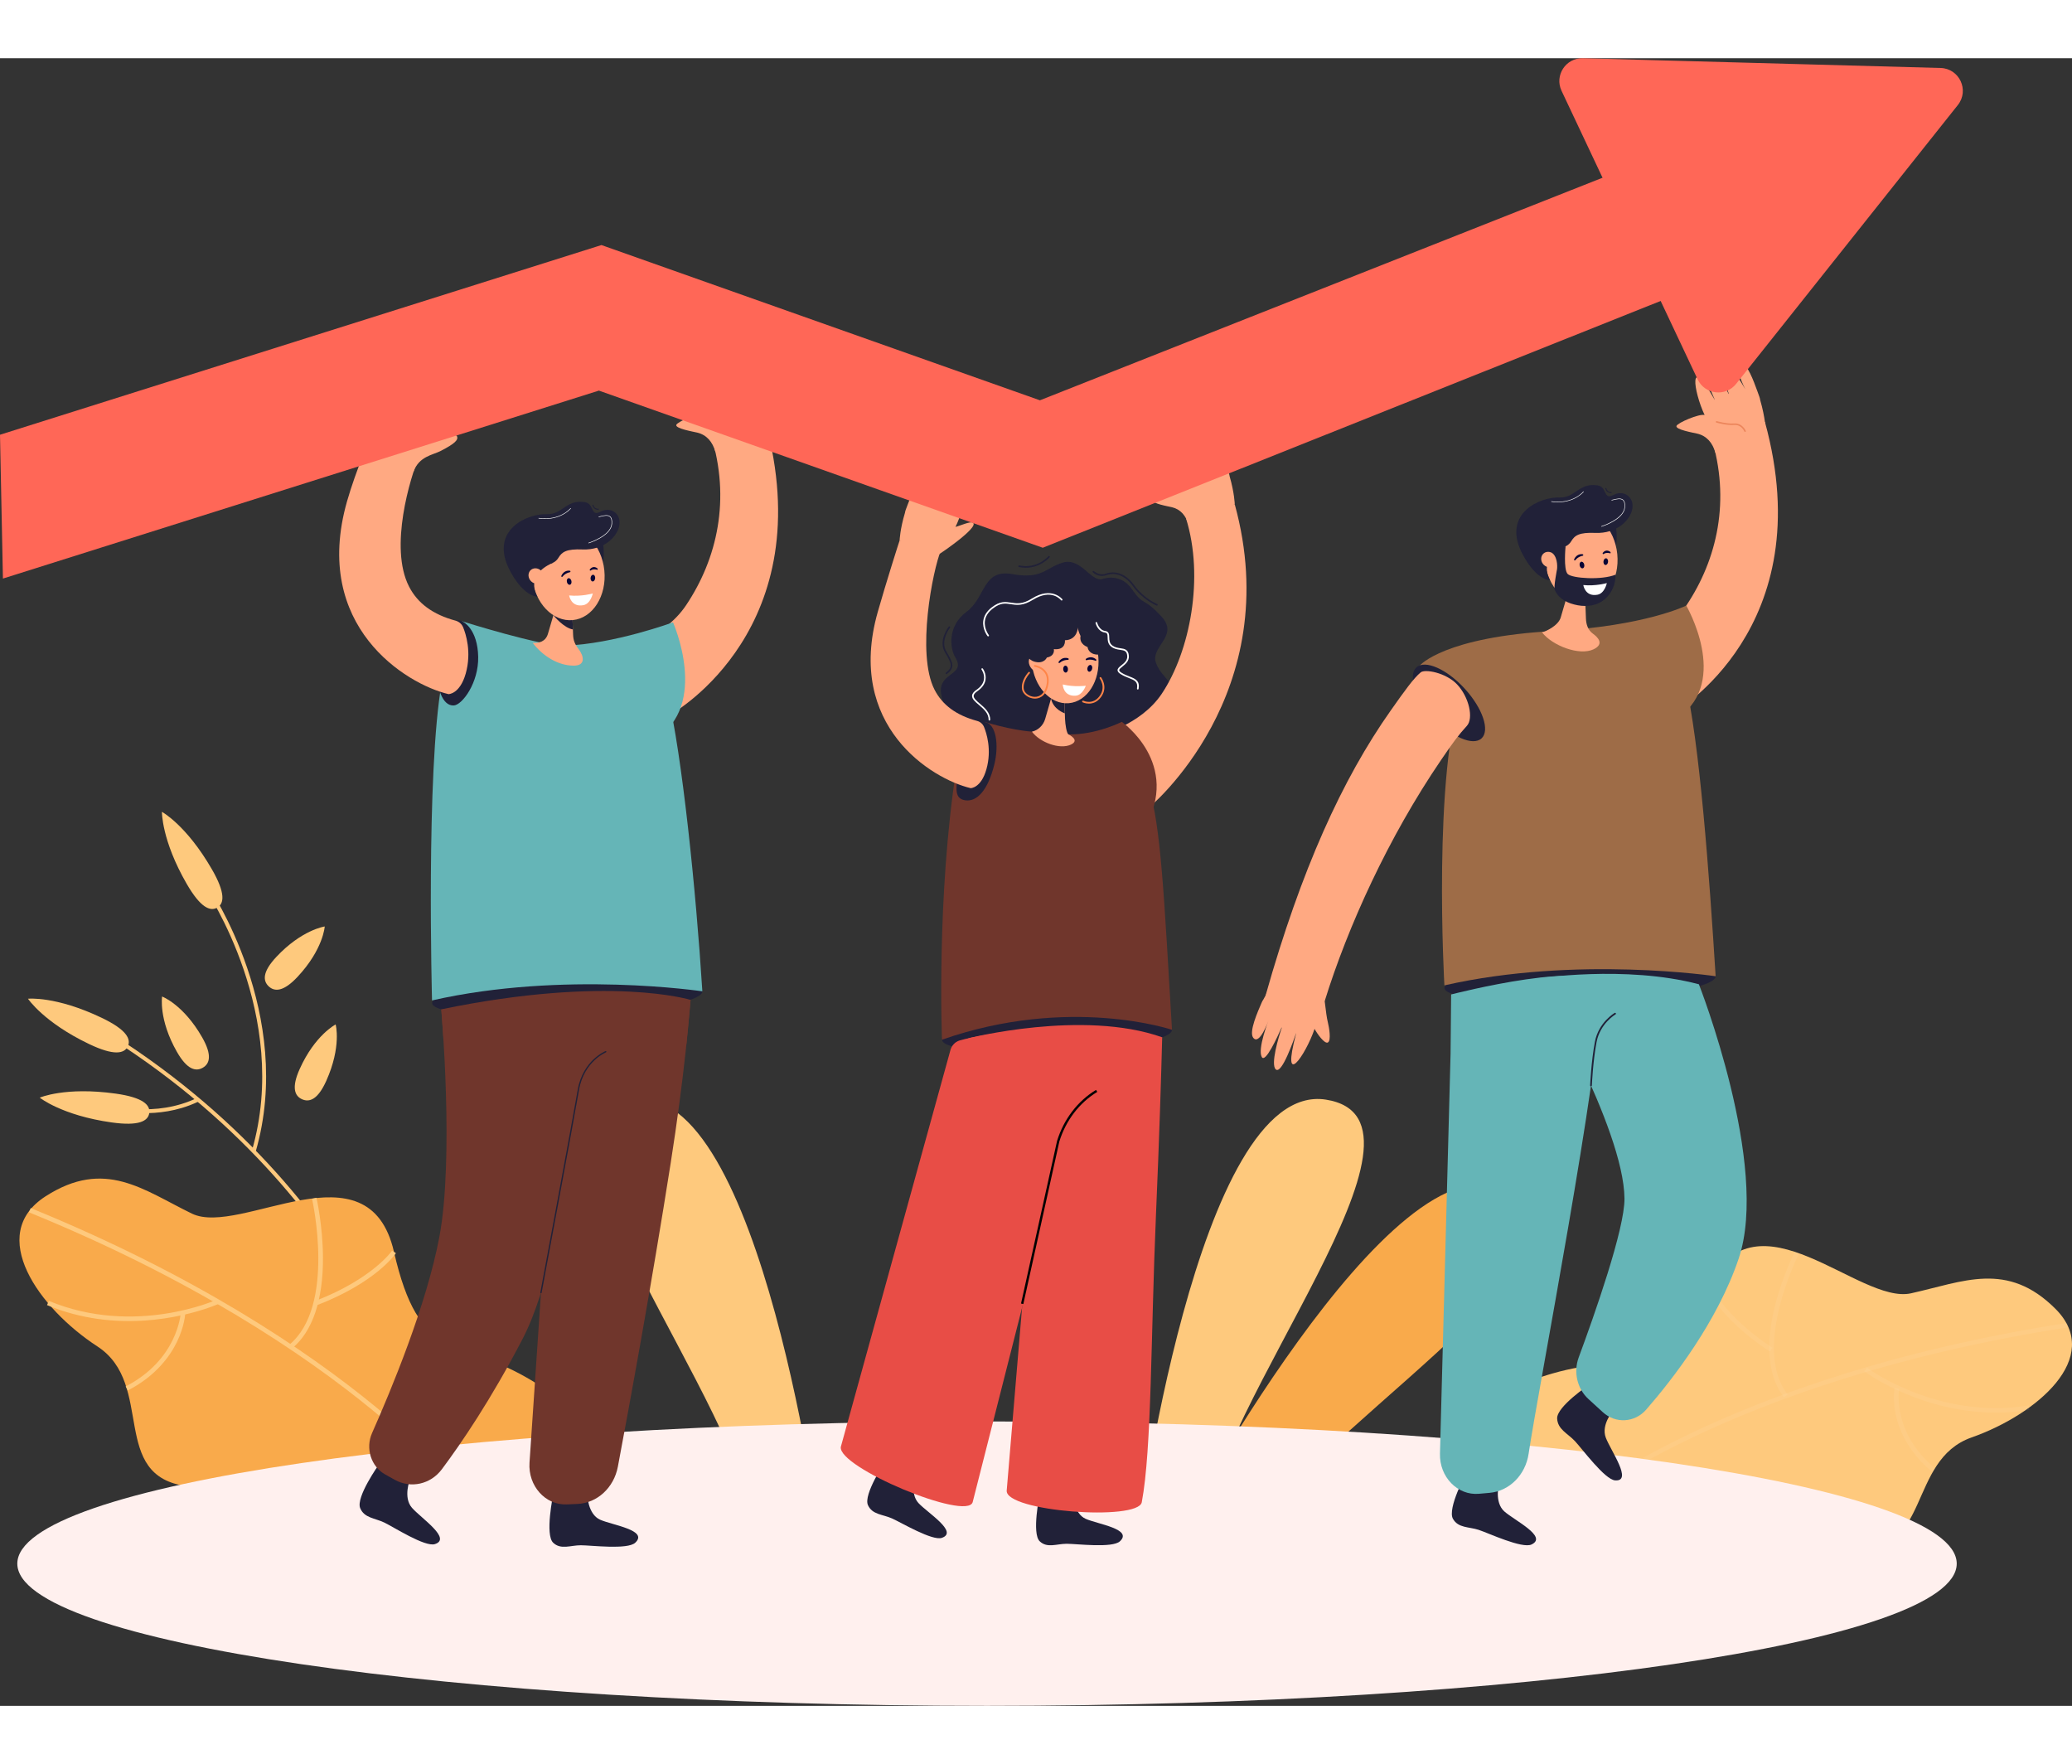 <svg width="605" height="515" viewBox="0 0 605 481" fill="none" xmlns="http://www.w3.org/2000/svg">

<rect x="0" y="0" width="605" height="481" fill="#333333" stroke="none"/>

<style>
@-webkit-keyframes plant-entrance {
  from {
    -webkit-transform: translateY(10%) rotateZ(-10deg) rotateX(-90deg);
            transform: translateY(10%) rotateZ(-10deg) rotateX(-90deg);
  }
  to {
    -webkit-transform: translateY(0%) rotateZ(0deg) rotateX(0deg);
            transform: translateY(0%) rotateZ(0deg) rotateX(0deg);
  }
}
@keyframes plant-entrance {
  from {
    -webkit-transform: translateY(10%) rotateZ(-10deg) rotateX(-90deg);
            transform: translateY(10%) rotateZ(-10deg) rotateX(-90deg);
  }
  to {
    -webkit-transform: translateY(0%) rotateZ(0deg) rotateX(0deg);
            transform: translateY(0%) rotateZ(0deg) rotateX(0deg);
  }
}
@-webkit-keyframes plant-shake {
  from {
    -webkit-transform: rotateZ(0deg);
            transform: rotateZ(0deg);
  }
  to {
    -webkit-transform: rotateZ(2.5deg);
            transform: rotateZ(2.5deg);
  }
}
@keyframes plant-shake {
  from {
    -webkit-transform: rotateZ(0deg);
            transform: rotateZ(0deg);
  }
  to {
    -webkit-transform: rotateZ(1.5deg);
            transform: rotateZ(1.5deg);
  }
}
@-webkit-keyframes message {
  10%, 50% {
    opacity: 1;
  }
  
  to {
    transform: translateY(-1rem);
    opacity: 0;
  }
}
@keyframes message {
  10%, 50% {
    opacity: 1;
  }
  
  to {
    transform: translateY(-1rem);
    opacity: 0;
  }
}

@keyframes people {
  from {
    transform: rotateX(0deg);
  }
  
  to {
    transform: rotateX(15deg);
  }
}
@-webkit-keyframes people {
  0% {
    transform: rotateX(0deg);
  }
  100% {
    transform: rotateX(15deg);
  }
}

@keyframes arrow-up {
  from {
    transform: translateY(-10%);
  }
  
  to {
    transform: translateY(10%);
  }
}
@-webkit-keyframes arrow-up {
  from {
    transform: translateY(-10%);
  }
  
  to {
    transform: translateY(10%);
  }
}



#people{
    animation: people 2s ease-in-out infinite alternate;
    -webkit-animation: people 2s ease-in-out infinite alternate;
     -ms-animation: people 2s ease-in-out infinite alternate;
    -webkit-transform-origin: bottom;
    -ms-transform-origin: bottom;
    transform-origin: bottom;
}
#arrow{
    -webkit-transform: translateY(10%) rotateZ(-10deg) rotateX(-90deg);
    transform: translateY(10%) rotateZ(-10deg) rotateX(-90deg);
    animation: arrow-up 2s ease-in-out infinite alternate;
    -webkit-animation: arrow-up 2s ease-in-out infinite alternate;
    -ms-animation: arrow-up 2s ease-in-out infinite alternate;
    -webkit-transform-origin: center;
    -ms-transform-origin: center;
    transform-origin: center;
    transform-box: fill-box;
    -webkit-transform-box: fill-box;
    -ms-transform-box: fill-box;
    z-index: 999;
}

#leaf1,
#leaf2,
#leaf3{
    -webkit-transform: translateY(10%) rotateZ(-10deg) rotateX(-90deg);
    transform: translateY(10%) rotateZ(-10deg) rotateX(-90deg);
    animation: plant-entrance 2s ease-in-out 0.5s forwards, plant-shake 1.5s infinite ease alternate-reverse 2s;
    -webkit-transform-origin: bottom;
    -ms-transform-origin: bottom;
    transform-origin: bottom;
  }

  #leaf4,
  #leaf5,
  #leaf6{
    -webkit-transform: translateY(10%) rotateZ(-10deg) rotateX(-90deg);
    transform: translateY(10%) rotateZ(-10deg) rotateX(-90deg);
    animation: plant-entrance 2s ease-in-out 0.5s forwards, plant-shake 1.5s infinite ease alternate-reverse 2s;
    -webkit-transform-origin: bottom;
    -ms-transform-origin: bottom;
    transform-origin: bottom;
  }
  #flame{
  animation: message 2.5s ease-out infinite;
  opacity: 0;
  }
</style>
<g id="main-lose-main-img">
<g id="leaf1">
<path id="Vector" d="M332.053 433.329C332.053 433.329 349.41 298.139 387.127 304.019C424.844 309.9 354.761 392.142 350.998 431.652L332.053 433.329Z" fill="#FEC97D"/>
</g>
<g id="leaf2">
<path id="Vector_2" d="M239.735 433.329C239.735 433.329 222.377 298.139 184.66 304.019C146.943 309.9 217.026 392.142 220.789 431.652L239.735 433.329Z" fill="#FEC97D"/>
</g>
<g id="leaf3">
<path id="Vector_3" d="M342.97 432.426C342.97 432.426 406.762 311.973 440.007 330.736C473.248 349.498 378.714 401.858 361.295 437.516L342.97 432.426Z" fill="#F9AA4B"/>
</g>
<g id="leaf4">
<g id="Group">
<g id="Group_2">
<path id="Vector_4" d="M575.689 402.639C556.8 409.281 563.925 437.334 541.046 434.981C521.695 432.98 519.889 431.518 514.116 437.597C512.135 439.683 510.511 442.052 509.207 444.583C507.647 447.62 504.459 452.213 498.901 453.93C464.939 464.431 410.594 420.969 443.122 388.757C445.471 386.432 449.178 385.165 453.314 383.966C475.739 377.482 484.266 386.708 498.735 358.213C513.209 329.711 542.812 363.916 557.991 360.566C573.169 357.217 586.091 350.972 600.208 365.134C614.325 379.309 594.577 396.01 575.689 402.639Z" fill="#FEC97D"/>
</g>
</g>
<g id="Group_3" opacity="0.5">
<g id="Group_4" opacity="0.5">
<g id="Group_5" opacity="0.5">
<path id="Vector_5" opacity="0.5" d="M459.147 423.488L458.272 422.532C458.709 422.155 503.045 384.845 603.57 369.237L603.773 370.5C503.629 386.052 459.58 423.115 459.147 423.488Z" fill="white"/>
</g>
</g>
<g id="Group_6" opacity="0.5">
<g id="Group_7" opacity="0.5">
<path id="Vector_6" opacity="0.5" d="M516.737 377.523C501.854 367.698 498.257 358.813 498.111 358.44L499.347 357.983C499.383 358.072 502.984 366.892 517.486 376.466L516.737 377.523Z" fill="white"/>
</g>
</g>
<g id="Group_8" opacity="0.5">
<g id="Group_9" opacity="0.5">
<path id="Vector_7" opacity="0.5" d="M520.905 390.875C516.299 384.999 515.396 375.769 518.301 364.187C520.472 355.512 524.049 348.466 524.085 348.393L525.268 348.956C525.126 349.231 511.366 376.583 521.962 390.101L520.905 390.875Z" fill="white"/>
</g>
</g>
<g id="Group_10" opacity="0.5">
<g id="Group_11" opacity="0.5">
<path id="Vector_8" opacity="0.5" d="M547.142 385.165C545.384 384.091 544.416 383.371 544.372 383.338L545.186 382.33C545.388 382.484 565.821 397.622 592.337 393.329L592.548 394.588C571.184 398.051 553.693 389.162 547.142 385.165Z" fill="white"/>
</g>
</g>
<g id="Group_12" opacity="0.5">
<g id="Group_13" opacity="0.5">
<path id="Vector_9" opacity="0.5" d="M564.221 412.711C557.249 406.957 554.62 400.631 553.644 396.342C552.579 391.669 553.17 388.392 553.198 388.255L554.499 388.477C554.474 388.603 552.319 401.202 565.084 411.739L564.221 412.711Z" fill="white"/>
</g>
</g>
</g>
</g>
<g id="flame">
<path id="Vector_10" d="M547.56 324.56C553.689 320.846 556.763 321.693 558.315 324.102C559.862 326.512 559.295 329.573 553.17 333.287C542.01 340.054 533.811 338.961 533.811 338.961C533.811 338.961 536.238 331.428 547.56 324.56Z" fill="#FEC97D"/>
</g>
<g id="leaf5">
<g id="Group_14">
<g id="Group_15">
<path id="Vector_11" d="M86.874 268.183C82.786 272.557 80.178 272.557 78.464 270.957C76.751 269.353 76.576 266.753 80.664 262.384C88.113 254.418 94.817 253.47 94.817 253.47C94.817 253.47 94.428 260.099 86.874 268.183Z" fill="#FEC97D"/>
</g>
<g id="Group_16">
<path id="Vector_12" d="M95.255 298.568C92.8 304.028 90.337 304.874 88.194 303.914C86.055 302.954 85.047 300.549 87.501 295.09C91.969 285.143 98.005 282.074 98.005 282.074C98.005 282.074 99.788 288.476 95.255 298.568Z" fill="#FEC97D"/>
</g>
<g id="Group_17">
<g id="Group_18">
<g id="Group_19">
<path id="Vector_13" d="M124.072 402.911L122.962 403.138C122.926 402.968 119.308 385.76 106.362 362.822C94.416 341.658 71.853 311.147 32.216 285.978L32.824 285.022C72.684 310.329 95.364 341.022 107.375 362.312C120.394 385.392 124.036 402.737 124.072 402.911Z" fill="#FEC97D"/>
</g>
</g>
<g id="Group_20">
<g id="Group_21">
<path id="Vector_14" d="M74.648 319.234L73.559 318.919C84.986 279.393 60.199 242.86 59.948 242.495L60.88 241.851C61.139 242.22 86.23 279.182 74.648 319.234Z" fill="#FEC97D"/>
</g>
</g>
<g id="Group_22">
<g id="Group_23">
<path id="Vector_15" d="M53.062 306.461C42.027 309.734 32.046 306.68 31.933 306.644L32.273 305.562C32.398 305.603 45.183 309.495 57.598 303.497L58.093 304.518C56.411 305.332 54.722 305.967 53.062 306.461Z" fill="#FEC97D"/>
</g>
</g>
<g id="Group_24">
<g id="Group_25">
<path id="Vector_16" d="M29.692 280.134C36.98 283.613 38.325 286.366 37.312 288.48C36.299 290.598 33.314 291.279 26.026 287.8C12.752 281.462 8.17 274.565 8.17 274.565C8.17 274.565 16.227 273.703 29.692 280.134Z" fill="#FEC97D"/>
</g>
</g>
<g id="Group_26">
<g id="Group_27">
<path id="Vector_17" d="M33.804 302.27C41.8 303.392 43.915 305.607 43.587 307.931C43.259 310.256 40.617 311.803 32.621 310.681C18.054 308.636 11.606 303.444 11.606 303.444C11.606 303.444 19.027 300.196 33.804 302.27Z" fill="#FEC97D"/>
</g>
</g>
<g id="Group_28">
<g id="Group_29">
<path id="Vector_18" d="M59.041 285.864C62.006 291.064 61.236 293.555 59.199 294.717C57.161 295.879 54.625 295.276 51.66 290.076C46.256 280.604 47.334 273.921 47.334 273.921C47.334 273.921 53.56 276.254 59.041 285.864Z" fill="#FEC97D"/>
</g>
</g>
<g id="Group_30">
<g id="Group_31">
<path id="Vector_19" d="M61.868 236.773C65.903 243.763 65.457 246.796 63.423 247.966C61.39 249.141 58.542 248.011 54.508 241.017C47.155 228.28 47.281 220.003 47.281 220.003C47.281 220.003 54.41 223.85 61.868 236.773Z" fill="#FEC97D"/>
</g>
</g>
</g>
</g>
</g>
<g id="leaf6">
<g id="Group_32">
<g id="Group_33">
<path id="Vector_20" d="M28.424 376.057C45.454 387.145 31.661 414.056 54.799 416.903C74.373 419.3 76.504 418.223 80.733 425.735C82.183 428.311 83.216 431.093 83.888 433.969C84.694 437.415 86.732 442.817 91.799 445.843C122.768 464.31 186.852 432.531 162.535 392.296C160.781 389.393 157.426 387.254 153.635 385.088C133.077 373.352 122.444 380.787 115.039 348.474C107.634 316.153 70.184 344.177 56.023 337.292C41.861 330.408 30.616 321.093 13.274 332.267C-4.063 343.46 11.391 364.981 28.424 376.057Z" fill="#F9AA4B"/>
</g>
</g>
<g id="Group_34">
<g id="Group_35">
<g id="Group_36">
<path id="Vector_21" d="M138.355 423.97L139.449 423.2C139.109 422.719 104.369 374.591 8.973 335.681L8.466 336.92C103.506 375.684 138.019 423.492 138.355 423.97Z" fill="#FEC97D"/>
</g>
</g>
<g id="Group_37">
<g id="Group_38">
<path id="Vector_22" d="M92.634 364.001C109.684 357.412 115.375 349.195 115.606 348.851L114.5 348.101C114.443 348.182 108.764 356.334 92.152 362.753L92.634 364.001Z" fill="#FEC97D"/>
</g>
</g>
<g id="Group_39">
<g id="Group_40">
<path id="Vector_23" d="M85.298 376.632C91.261 371.707 94.372 362.519 94.303 350.07C94.25 340.747 92.423 332.753 92.407 332.672L91.107 332.971C91.18 333.283 98.155 364.272 84.447 375.599L85.298 376.632Z" fill="#FEC97D"/>
</g>
</g>
<g id="Group_41">
<g id="Group_42">
<path id="Vector_24" d="M60.794 364.815C62.788 364.126 63.918 363.616 63.97 363.592L63.411 362.381C63.172 362.49 39.37 373.218 14.251 362.774L13.736 364.009C33.974 372.42 53.369 367.378 60.794 364.815Z" fill="#FEC97D"/>
</g>
</g>
<g id="Group_43">
<g id="Group_44">
<path id="Vector_25" d="M37.308 388.935C45.572 384.675 49.691 378.843 51.688 374.7C53.864 370.189 54.07 366.718 54.078 366.572L52.742 366.499C52.733 366.633 51.822 379.949 36.692 387.749L37.308 388.935Z" fill="#FEC97D"/>
</g>
</g>
</g>
</g>
<g id="Group_45">
<path id="Vector_26" d="M288.199 480.999C444.574 480.999 571.342 462.412 571.342 439.484C571.342 416.557 444.574 397.97 288.199 397.97C131.823 397.97 5.055 416.557 5.055 439.484C5.055 462.412 131.823 480.999 288.199 480.999Z" fill="#FFF0EE"/>
</g>
<g id="people">
<g id="Group_46">
<g id="Group_47">
<path id="Vector_27" d="M321.675 152.096C321.675 152.096 327.042 149.934 330.534 155.02C334.03 160.107 333.718 157.146 339.097 162.937C344.477 168.729 335.719 171.717 337.558 176.605C339.397 181.493 343.703 181.761 342.403 188.192C341.102 194.619 335.937 192.412 336.201 196.494C336.464 200.576 339.324 204.294 334.649 205.229C329.979 206.165 328.597 205.91 325.948 211.838C323.299 217.767 314.958 212.567 308.671 215.046C302.381 217.524 286.036 216.597 284.99 212.92C283.945 209.242 271.202 207.246 277.403 196.943C280.822 191.261 275.532 192.594 274.762 185.175C274.13 179.1 282.204 180.254 278.894 174.819C277.415 172.394 276.545 165.768 282.199 161.625C287.85 157.482 286.842 149.039 295.559 150.602C304.276 152.165 305.143 148.828 310.304 147.253C315.469 145.681 318.369 152.631 321.675 152.096Z" fill="#212138"/>
</g>
<g id="Group_48">
<g id="Group_49">
<path id="Vector_28" d="M334.682 219.412L325.604 199.187L320.642 197.709C320.715 197.668 332.964 194.898 339.223 185.531C347.527 173.102 351.638 151.481 346.32 134.395L360.53 130.207C375.704 185.406 335.715 218.836 334.682 219.412Z" fill="#FFA982"/>
</g>
</g>
<g id="Group_50">
<path id="Vector_29" d="M313.326 419.276C313.326 419.276 313.455 424.837 317.008 426.404C320.561 427.971 330.85 429.388 327.005 432.96C324.798 435.01 314.399 433.685 311.462 433.685C308.526 433.685 305.771 435.042 303.588 432.96C301.186 430.672 303.588 419.276 303.588 419.276C303.588 419.276 306.119 420.673 308.4 420.613C311.689 420.519 313.326 419.276 313.326 419.276Z" fill="#212138"/>
</g>
<g id="Group_51">
<path id="Vector_30" d="M267.394 413.736C267.394 413.736 265.494 418.92 268.2 421.815C270.906 424.711 279.886 430.219 275.038 431.948C272.255 432.94 263.14 427.473 260.43 426.274C257.72 425.075 254.682 425.201 253.427 422.39C252.045 419.296 258.405 409.763 258.405 409.763C258.405 409.763 260.236 412.088 262.359 412.958C265.425 414.218 267.394 413.736 267.394 413.736Z" fill="#212138"/>
</g>
<g id="Group_52">
<path id="Vector_31" d="M339.729 266.887C339.729 266.887 339.478 292.506 337.529 337.71C336.002 373.149 336.318 405.993 333.385 421.56C332.336 427.129 293.534 424.29 293.947 418.162L303.134 308.673L304.888 274.007L339.729 266.887Z" fill="#E84D46"/>
</g>
<g id="Group_53">
<path id="Vector_32" d="M275.098 286.585C275.171 289.436 290.257 290.586 308.911 289.942C327.564 289.299 342.285 286.488 342.212 283.637C342.139 280.786 327.297 278.968 308.647 279.616C289.993 280.259 275.026 283.734 275.098 286.585Z" fill="#212138"/>
</g>
<g id="Group_54">
<path id="Vector_33" d="M318.483 285.848L284.01 421.528C282.357 427.157 244.491 411.355 245.515 405.377L277.428 289.878C277.744 288.375 278.789 287.18 280.158 286.763C287.567 284.504 319.212 280.288 318.483 285.848Z" fill="#E84D46"/>
</g>
<g id="Group_55">
<path id="Vector_34" d="M279.283 207.076C279.283 207.076 293.914 197.101 312.613 198.681C338.558 200.876 337.586 205.954 342.212 283.637C342.212 283.637 312.293 273.517 275.05 286.52C275.046 286.52 273.373 245.071 279.283 207.076Z" fill="#70362C"/>
</g>
<g id="Group_56">
<path id="Vector_35" d="M287.474 193.736L285.128 217.727C285.128 217.727 329.464 232.796 334.102 224.842C345.112 205.954 327.548 193.732 327.548 193.732C327.548 193.732 320.119 197.555 311.973 197.393C309.271 197.34 304.066 196.798 301.331 196.591C294.951 196.121 287.474 193.736 287.474 193.736Z" fill="#70362C"/>
</g>
<g id="Group_57">
<path id="Vector_36" d="M298.8 363.701L298.131 363.551L308.655 316.055C310.624 309.709 314.663 304.437 320.034 301.181L320.39 301.764C315.165 304.935 311.232 310.074 309.32 316.229L298.8 363.701Z" fill="#020202"/>
</g>
<g id="Group_58">
<path id="Vector_37" d="M301.331 196.595C303.162 196.166 304.641 194.748 305.188 192.849L306.901 186.904L307.399 185.179L310.32 175.03L310.693 185.146L310.916 191.221L310.98 192.95C311.033 194.364 311.422 197.093 311.985 197.397C311.985 197.397 315.497 199.053 312.706 200.369C309.429 201.916 303.636 199.73 301.311 196.603C301.311 196.603 301.319 196.599 301.331 196.595Z" fill="#FFA982"/>
</g>
<g id="Group_59">
<path id="Vector_38" d="M306.869 186.738C306.877 186.795 306.885 186.847 306.897 186.904C307.464 190.111 310.891 191.241 310.891 191.241L310.908 191.221L310.685 185.146C309.644 184.875 308.181 184.644 307.391 185.179C306.982 185.458 306.755 185.944 306.869 186.738Z" fill="#212138"/>
</g>
<g id="Group_60">
<path id="Vector_39" d="M312.089 188.287C317.452 187.822 321.306 181.77 320.699 174.771C320.091 167.772 315.251 162.475 309.888 162.941C304.525 163.406 300.67 169.458 301.278 176.457C301.886 183.456 306.726 188.753 312.089 188.287Z" fill="#FFA982"/>
</g>
<g id="Group_61">
<path id="Vector_40" d="M317.04 183.19C317.04 183.19 313.743 183.66 310.308 182.818C310.308 182.818 310.397 186.3 314.002 186.11C316.096 186.001 317.04 183.19 317.04 183.19Z" fill="white"/>
</g>
<g id="Group_62">
<g id="Group_63">
<path id="Vector_41" d="M311.916 175.629C311.977 175.605 312.03 175.548 312.05 175.476C312.082 175.35 312.013 175.22 311.896 175.188C311.827 175.168 310.259 174.536 309.117 176.196C309.044 176.302 309.06 176.447 309.158 176.524C309.255 176.601 309.376 176.565 309.469 176.48C310.405 175.642 311.722 175.621 311.778 175.642C311.823 175.654 311.876 175.65 311.916 175.629Z" fill="#080435"/>
</g>
</g>
<g id="Group_64">
<path id="Vector_42" d="M310.442 178.4C310.482 178.958 310.827 179.384 311.211 179.351C311.592 179.319 311.872 178.841 311.827 178.282C311.787 177.723 311.442 177.298 311.057 177.33C310.677 177.363 310.401 177.841 310.442 178.4Z" fill="#080435"/>
</g>
<g id="Group_65">
<g id="Group_66">
<path id="Vector_43" d="M319.904 175.921C319.973 175.921 320.038 175.893 320.082 175.832C320.155 175.731 320.139 175.581 320.042 175.504C319.985 175.455 318.766 174.24 317.109 175.314C317.004 175.382 316.967 175.524 317.028 175.633C317.089 175.747 317.215 175.759 317.332 175.718C318.499 175.322 319.722 175.836 319.771 175.872C319.811 175.905 319.86 175.921 319.904 175.921Z" fill="#080435"/>
</g>
</g>
<g id="Group_67">
<path id="Vector_44" d="M317.547 177.885C317.385 178.42 317.551 178.95 317.915 179.076C318.28 179.201 318.709 178.869 318.871 178.335C319.033 177.8 318.867 177.27 318.503 177.144C318.138 177.023 317.709 177.351 317.547 177.885Z" fill="#080435"/>
</g>
<g id="Group_68">
<path id="Vector_45" d="M287.563 193.785C284.237 193.254 282.524 197.332 280.68 205.1C278.837 212.867 278.461 216.099 281.786 216.629C285.112 217.16 288.397 213.961 290.325 206.209C291.735 200.519 290.888 194.311 287.563 193.785Z" fill="#212138"/>
</g>
<g id="Group_69">
<path id="Vector_46" d="M282.564 286.152C282.564 286.152 316.206 277.582 339.393 285.84L333.649 289.363L312.293 290.643L282.564 286.152Z" fill="#E84D46"/>
</g>
<g id="Group_70">
<path id="Vector_47" d="M301.668 178.642C302.879 179.622 304.426 179.554 305.119 178.493C305.812 177.432 305.39 175.775 304.179 174.795C302.968 173.815 301.421 173.884 300.728 174.945C300.035 176.01 300.456 177.662 301.668 178.642Z" fill="#FFA982"/>
</g>
<g id="Group_71">
<path id="Vector_48" d="M314.735 166.189C314.735 166.189 314.618 169.834 310.948 169.911C310.948 169.911 311.341 172.876 307.707 172.507C307.707 172.507 308.177 174.487 305.67 174.961C305.67 174.961 304.835 177.023 301.899 176.119C298.962 175.216 296.92 169.352 299.654 165.93C302.393 162.508 309.943 159.232 314.723 161.147C319.503 163.063 322.951 173.074 321.796 173.779C320.642 174.483 317.915 174.139 317.547 171.879C317.547 171.879 315.031 171.114 315.509 168.668C315.517 168.664 314.764 167.25 314.735 166.189Z" fill="#212138"/>
</g>
<g id="Group_72">
<path id="Vector_49" d="M302.17 186.949C302.109 186.949 302.056 186.948 302.004 186.944C300.278 186.863 298.634 185.62 298.419 184.227C298.018 181.659 300.209 179.319 300.303 179.222C300.4 179.12 300.562 179.116 300.663 179.213C300.764 179.311 300.768 179.473 300.671 179.578C300.651 179.598 298.561 181.838 298.921 184.15C299.103 185.32 300.525 186.365 302.024 186.434C303.693 186.511 304.957 185.369 305.479 183.296C305.872 181.728 305.739 180.432 305.074 179.448C304.058 177.946 302.142 177.662 302.121 177.662C301.98 177.642 301.882 177.512 301.903 177.375C301.923 177.233 302.048 177.14 302.19 177.156C302.279 177.168 304.357 177.472 305.496 179.165C306.245 180.274 306.407 181.708 305.974 183.425C305.192 186.544 303.166 186.949 302.17 186.949Z" fill="#FF8548"/>
</g>
<g id="Group_73">
<path id="Vector_50" d="M317.948 188.406C316.903 188.406 316.129 188.042 316.117 188.034C315.991 187.973 315.939 187.819 315.999 187.69C316.06 187.564 316.214 187.507 316.34 187.572C316.453 187.625 319.086 188.86 321.047 186.228C323.024 183.575 321.14 181.109 321.124 181.084C321.035 180.971 321.055 180.813 321.168 180.724C321.278 180.639 321.44 180.655 321.529 180.769C321.549 180.797 323.668 183.571 321.46 186.531C320.342 188.034 319.005 188.406 317.948 188.406Z" fill="#FF8548"/>
</g>
<g id="Group_74">
<path id="Vector_51" d="M299.541 148.747C298.905 148.747 298.232 148.682 297.524 148.536C297.394 148.508 297.313 148.387 297.341 148.257C297.366 148.127 297.495 148.046 297.621 148.075C302.911 149.172 306.091 145.414 306.123 145.378C306.204 145.276 306.354 145.264 306.456 145.345C306.557 145.426 306.569 145.576 306.488 145.677C306.46 145.71 303.904 148.747 299.541 148.747Z" fill="#212138"/>
</g>
<g id="Group_75">
<path id="Vector_52" d="M337.805 159.803C337.776 159.803 337.744 159.799 337.716 159.787C337.554 159.722 333.685 158.114 330.797 154.125C327.674 149.812 324.275 150.452 322.959 150.93C320.848 151.695 319.167 150.152 319.094 150.083C319.001 149.994 318.993 149.845 319.082 149.751C319.171 149.658 319.321 149.65 319.414 149.739C319.43 149.751 320.958 151.149 322.793 150.484C324.21 149.97 327.864 149.274 331.174 153.85C333.977 157.721 337.849 159.333 337.886 159.349C338.007 159.398 338.064 159.536 338.015 159.657C337.983 159.746 337.898 159.803 337.805 159.803Z" fill="#212138"/>
</g>
<g id="Group_76">
<path id="Vector_53" d="M276.338 179.793C276.265 179.793 276.196 179.76 276.148 179.699C276.071 179.594 276.091 179.448 276.196 179.367C278.347 177.752 277.837 176.654 275.909 173.434C273.891 170.065 276.885 166.121 277.014 165.955C277.095 165.849 277.241 165.833 277.347 165.91C277.452 165.987 277.468 166.137 277.391 166.242C277.363 166.278 274.466 170.097 276.318 173.191C278.278 176.468 278.975 177.873 276.484 179.744C276.435 179.776 276.387 179.793 276.338 179.793Z" fill="#212138"/>
</g>
<g id="Group_77">
<path id="Vector_54" d="M275.183 197.599C275.119 197.599 275.058 197.575 275.009 197.522C274.92 197.425 274.924 197.279 275.021 197.19C277.642 194.756 275.669 192.29 275.584 192.185C275.503 192.084 275.516 191.934 275.617 191.853C275.718 191.772 275.868 191.784 275.949 191.885C275.973 191.913 278.282 194.805 275.341 197.535C275.297 197.579 275.24 197.599 275.183 197.599Z" fill="#FF443C"/>
</g>
<g id="Group_78">
<path id="Vector_55" d="M288.531 168.789C288.462 168.789 288.389 168.757 288.345 168.696C288.28 168.615 286.793 166.659 287.105 164.241C287.299 162.743 288.142 161.411 289.616 160.277C292.031 158.422 293.59 158.669 295.239 158.932C296.859 159.191 298.536 159.459 301.327 157.721C307.144 154.105 310.154 157.899 310.186 157.936C310.267 158.041 310.247 158.187 310.142 158.268C310.041 158.349 309.891 158.329 309.81 158.223C309.696 158.078 307.019 154.737 301.574 158.118C298.634 159.949 296.79 159.653 295.162 159.394C293.55 159.135 292.156 158.916 289.904 160.645C288.535 161.698 287.749 162.925 287.575 164.294C287.287 166.517 288.705 168.38 288.721 168.396C288.802 168.498 288.782 168.648 288.681 168.729C288.632 168.773 288.579 168.789 288.531 168.789Z" fill="white"/>
</g>
<g id="Group_79">
<path id="Vector_56" d="M332.223 184.296C332.211 184.296 332.199 184.296 332.182 184.292C332.053 184.272 331.968 184.15 331.988 184.021C332.32 182 331.299 181.599 329.61 180.931C328.889 180.647 328.075 180.327 327.249 179.817C326.633 179.44 326.337 179.084 326.313 178.699C326.28 178.148 326.811 177.723 327.427 177.229C328.261 176.561 329.205 175.8 329.144 174.564C329.063 172.997 328.273 172.884 327.078 172.71C326.284 172.596 325.385 172.467 324.555 171.855C323.461 171.049 323.433 169.964 323.412 169.089C323.388 168.194 323.348 167.761 322.606 167.659C320.52 167.384 319.917 164.987 319.892 164.885C319.86 164.76 319.941 164.63 320.066 164.602C320.192 164.569 320.322 164.65 320.35 164.776C320.354 164.796 320.905 166.959 322.667 167.194C323.838 167.348 323.862 168.226 323.882 169.077C323.903 169.887 323.927 170.802 324.834 171.474C325.567 172.017 326.406 172.139 327.147 172.244C328.367 172.418 329.517 172.584 329.618 174.54C329.695 176.018 328.601 176.897 327.727 177.598C327.236 177.99 326.771 178.367 326.791 178.671C326.803 178.881 327.042 179.132 327.504 179.416C328.294 179.902 329.092 180.218 329.792 180.493C331.502 181.165 332.855 181.7 332.462 184.098C332.438 184.215 332.336 184.296 332.223 184.296Z" fill="white"/>
</g>
<g id="Group_80">
<path id="Vector_57" d="M288.891 193.355H288.887C288.758 193.351 288.652 193.246 288.656 193.112C288.697 191.237 287.162 189.929 285.805 188.775C284.719 187.852 283.783 187.05 283.832 186.106C283.864 185.519 284.286 184.952 285.116 184.385C286.368 183.526 287.101 182.526 287.291 181.408C287.563 179.797 286.611 178.48 286.603 178.468C286.526 178.363 286.546 178.217 286.651 178.14C286.757 178.063 286.902 178.084 286.979 178.189C287.024 178.25 288.061 179.679 287.753 181.489C287.542 182.741 286.744 183.846 285.379 184.778C284.674 185.26 284.322 185.705 284.298 186.134C284.261 186.847 285.116 187.576 286.104 188.423C287.469 189.585 289.167 191.035 289.122 193.132C289.126 193.254 289.021 193.355 288.891 193.355Z" fill="white"/>
</g>
<g id="Group_81">
<g id="Group_82">
<path id="Vector_58" d="M256.295 161.654C258.713 153.137 262.565 141.036 262.683 140.761L274.734 143.685C272.376 149.31 267.499 173.847 272.866 184.336C275.171 188.84 279.255 191.833 285.327 193.469C286.23 193.712 286.967 194.364 287.324 195.23C288.012 196.907 289.657 201.823 288.012 207.606C286.453 213.09 283.431 213.09 283.431 213.09C272.085 210.425 246.836 194.939 256.295 161.654Z" fill="#FFA982"/>
</g>
</g>
<g id="Group_83">
<g id="Group_84">
<path id="Vector_59" d="M354.024 112.137C351.302 111.736 355.041 119.2 355.041 119.2C355.041 119.2 351.987 113.425 349.702 112.793C347.883 112.291 349.787 118.042 350.634 120.403C350.613 120.411 350.589 120.419 350.569 120.423C349.54 118.191 346.883 112.858 344.995 112.939C342.86 113.032 346.259 120.621 346.871 121.986C346.862 121.99 346.854 121.994 346.85 121.998C339.628 109.181 341.155 119.747 344.144 126.08C342.69 125.679 336.958 128.142 336.61 128.996C336.209 129.98 341.163 130.831 342.2 131.078C344.72 131.677 346.295 133.568 347.033 136.189C347.32 137.209 360.534 130.207 360.534 130.207C360.534 130.207 360.437 126.882 359.043 122.075C359.007 121.792 358.938 121.492 358.816 121.168C358.671 120.783 358.488 120.265 358.278 119.678V119.674C357.257 116.859 355.564 112.364 354.024 112.137Z" fill="#FFA982"/>
</g>
</g>
<g id="Group_85">
<g id="Group_86">
<path id="Vector_60" d="M269.334 122.881C272.044 122.508 268.248 129.883 268.248 129.883C268.248 129.883 271.343 124.177 273.62 123.578C275.431 123.1 273.482 128.79 272.611 131.122C272.631 131.13 272.656 131.138 272.676 131.143C273.721 128.935 276.419 123.667 278.29 123.768C280.413 123.885 276.954 131.386 276.334 132.734C276.342 132.738 276.35 132.742 276.354 132.746C283.666 120.091 282.033 130.571 278.995 136.828C280.441 136.444 283.168 135.192 284.002 135.565C285.359 136.172 281.811 139.145 280.377 140.311C278.489 141.846 274.547 144.734 272.405 145.888C271.477 146.39 262.675 140.753 262.675 140.753C262.675 140.753 262.804 137.452 264.242 132.694C264.279 132.414 264.356 132.114 264.477 131.795C264.623 131.414 264.813 130.9 265.028 130.32C265.028 130.32 265.028 130.316 265.032 130.316C266.073 127.538 267.807 123.092 269.334 122.881Z" fill="#FFA982"/>
</g>
</g>
</g>
<g id="Group_87">
<g id="Group_88">
<g id="Group_89">
<path id="Vector_61" d="M488.013 191.501L477.537 174.666L472.13 173.058C472.211 173.013 485.554 169.996 492.371 159.795C501.417 146.256 505.387 128.992 499.59 110.384L515.335 106.156C531.859 166.279 489.135 190.873 488.013 191.501Z" fill="#FFA982"/>
</g>
</g>
<g id="Group_90">
<g id="Group_91">
<path id="Vector_62" d="M508.494 88.968C505.528 88.531 509.599 96.663 509.599 96.663C509.599 96.663 506.274 90.37 503.782 89.685C501.802 89.138 503.876 95.399 504.799 97.971C504.775 97.979 504.751 97.987 504.726 97.995C503.604 95.561 500.708 89.754 498.654 89.843C496.325 89.944 500.031 98.214 500.696 99.7C500.688 99.704 500.68 99.708 500.671 99.712C492.805 85.749 494.47 97.258 497.726 104.159C496.143 103.722 489.9 106.407 489.52 107.334C489.082 108.403 494.482 109.335 495.608 109.602C498.354 110.254 500.072 112.311 500.874 115.17C501.186 116.284 515.582 108.654 515.582 108.654C515.582 108.654 515.477 105.03 513.958 99.797C513.922 99.49 513.841 99.162 513.711 98.809C513.553 98.388 513.354 97.825 513.124 97.185C513.124 97.181 513.124 97.181 513.12 97.177C512.014 94.112 510.167 89.215 508.494 88.968Z" fill="#FFA982"/>
</g>
<g id="Group_92">
<path id="Vector_63" d="M509.547 109.1C509.458 109.1 509.377 109.047 509.34 108.962C509.304 108.877 508.453 106.917 506.387 107.067C504.123 107.233 501.279 106.407 501.162 106.37C501.044 106.334 500.975 106.212 501.012 106.095C501.048 105.977 501.174 105.908 501.287 105.945C501.315 105.953 504.167 106.783 506.355 106.625C508.745 106.451 509.741 108.768 509.749 108.792C509.798 108.905 509.741 109.035 509.628 109.083C509.603 109.092 509.575 109.1 509.547 109.1Z" fill="#EC865C"/>
</g>
</g>
<g id="Group_93">
<path id="Vector_64" d="M421.766 271.431C421.843 274.537 439.585 275.772 461.533 275.047C483.48 274.322 501.02 271.107 500.943 268.001C500.866 264.895 483.208 263.068 461.261 263.793C439.314 264.518 421.689 268.325 421.766 271.431Z" fill="#212138"/>
</g>
<g id="Group_94">
<path id="Vector_65" d="M427.137 183.437C427.137 183.437 431.018 167.145 459.653 166.979C480.952 166.858 487.45 162.97 491.982 181.676C496.24 199.236 499.096 238.425 500.947 268.001C500.947 268.001 460.273 261.91 421.746 270.666C421.746 270.666 418.169 208.331 427.137 183.437Z" fill="#9E6C47"/>
</g>
<g id="Group_95">
<path id="Vector_66" d="M414.624 177.233L435.267 192.063C435.267 192.063 481.264 198.725 490.241 192.31C505.119 181.68 492.367 159.795 492.367 159.795C492.367 159.795 480.207 165.792 453.982 167.194C421.677 168.919 414.624 177.233 414.624 177.233Z" fill="#9E6C47"/>
</g>
<g id="Group_96">
<path id="Vector_67" d="M455.716 163.253L457.879 155.866L458.507 153.716L462.205 141.069L462.691 153.651L462.983 161.204L463.076 163.593C463.137 165.217 463.635 166.934 465.085 167.971C466.462 168.959 468.613 171 465.271 172.568C461.107 174.516 453.212 171.466 450.251 167.599C451.438 167.323 455.019 165.639 455.716 163.253Z" fill="#FFA982"/>
</g>
<g id="Group_97">
<path id="Vector_68" d="M432.591 198.562C435.114 196.246 432.902 189.731 427.649 184.01C422.397 178.29 416.093 175.529 413.57 177.844C411.047 180.16 413.259 186.675 418.511 192.396C423.764 198.117 430.067 200.877 432.591 198.562Z" fill="#212138"/>
</g>
<g id="Group_98">
<path id="Vector_69" d="M471.724 136.314C471.724 136.314 472.478 139.376 471.724 143.215C470.971 147.054 467.285 137.618 467.285 137.618L471.724 136.314Z" fill="#212138"/>
</g>
<g id="Group_99">
<path id="Vector_70" d="M463.003 159.289C468.84 158.706 472.97 152.201 472.227 144.758C471.484 137.316 466.15 131.754 460.312 132.337C454.475 132.919 450.345 139.424 451.088 146.867C451.831 154.31 457.165 159.871 463.003 159.289Z" fill="#FFA982"/>
</g>
<g id="Group_100">
<path id="Vector_71" d="M450.855 143.369L455.991 142.806C457.121 142.68 458.154 142.041 458.766 141.024C459.819 139.279 461.083 138.384 465.875 138.574C471.943 138.817 475.949 134.986 476.606 131.621C477.274 128.19 474.171 125.862 471.121 127.498C468.075 129.134 469.383 125.121 466.45 124.695C460.974 123.898 459.949 128.369 455.464 128.227C449.587 128.036 439.055 132.767 444.049 143.729L450.855 143.369Z" fill="#212138"/>
</g>
<g id="Group_101">
<g id="Group_102">
<path id="Vector_72" d="M462.201 145.22C462.258 145.183 462.294 145.118 462.302 145.046C462.31 144.92 462.225 144.811 462.108 144.798C462.039 144.79 460.435 144.491 459.629 146.293C459.576 146.406 459.621 146.544 459.726 146.597C459.831 146.653 459.941 146.593 460.014 146.495C460.763 145.515 462.015 145.248 462.071 145.252C462.116 145.256 462.16 145.244 462.201 145.22Z" fill="#080435"/>
</g>
</g>
<g id="Group_103">
<path id="Vector_73" d="M461.265 148.14C461.399 148.666 461.8 149.006 462.16 148.901C462.521 148.796 462.703 148.289 462.566 147.763C462.432 147.236 462.031 146.896 461.67 147.002C461.314 147.107 461.131 147.617 461.265 148.14Z" fill="#080435"/>
</g>
<g id="Group_104">
<g id="Group_105">
<path id="Vector_74" d="M470.157 144.543C470.205 144.535 470.25 144.495 470.274 144.43C470.311 144.321 470.274 144.183 470.189 144.122C470.141 144.086 469.035 143.11 467.998 144.385C467.933 144.466 467.929 144.608 467.994 144.705C468.058 144.803 468.152 144.794 468.233 144.738C469.027 144.183 470.011 144.487 470.055 144.515C470.088 144.539 470.124 144.547 470.157 144.543Z" fill="#080435"/>
</g>
</g>
<g id="Group_106">
<path id="Vector_75" d="M468.196 146.876C468.131 147.415 468.378 147.893 468.751 147.941C469.12 147.99 469.472 147.593 469.537 147.054C469.602 146.516 469.355 146.038 468.982 145.989C468.609 145.941 468.261 146.337 468.196 146.876Z" fill="#080435"/>
</g>
<g id="Group_107">
<path id="Vector_76" d="M444.049 143.729C444.049 143.729 447.598 151.837 452.625 152.432C452.625 152.432 448.558 146.252 457.129 142.486C457.133 142.486 449.263 141.174 444.049 143.729Z" fill="#212138"/>
</g>
<g id="Group_108">
<path id="Vector_77" d="M451.142 148.204C452.22 148.929 453.585 148.69 454.197 147.674C454.808 146.657 454.432 145.244 453.358 144.519C452.281 143.794 450.915 144.033 450.304 145.05C449.692 146.066 450.065 147.479 451.142 148.204Z" fill="#FFA982"/>
</g>
<g id="Group_109">
<path id="Vector_78" d="M457.133 142.486C457.133 142.486 456.449 149.29 457.753 150.577C459.062 151.865 467.694 152.416 471.724 150.768C471.793 155.137 468.885 158.997 464.814 159.718C463.469 159.957 462.075 159.961 460.69 159.702C457.871 159.179 455.128 157.944 453.966 155.174C453.613 154.332 454.642 149.144 454.642 149.144C454.642 149.144 455.031 146.098 453.358 144.515C453.358 144.515 455.286 142.676 457.133 142.486Z" fill="#212138"/>
</g>
<g id="Group_110">
<path id="Vector_79" d="M470.469 126.959C468.873 126.959 468.731 125.509 468.727 125.493L469.022 125.469C469.027 125.522 469.16 126.704 470.546 126.664L470.554 126.963C470.529 126.959 470.497 126.959 470.469 126.959Z" fill="#212138"/>
</g>
<g id="Group_111">
<path id="Vector_80" d="M467.597 136.772L467.552 136.63C467.617 136.61 474.074 134.585 474.341 131.062C474.418 130.037 474.252 129.369 473.827 129.008C473.183 128.466 472.04 128.745 471.032 128.996C470.874 129.037 470.72 129.073 470.57 129.106L470.538 128.96C470.687 128.927 470.837 128.887 470.995 128.851C472.04 128.591 473.223 128.3 473.924 128.895C474.386 129.284 474.572 129.997 474.487 131.07C474.216 134.694 467.868 136.687 467.597 136.772Z" fill="white"/>
</g>
<g id="Group_112">
<path id="Vector_81" d="M454.881 129.632C454.273 129.632 453.629 129.587 452.945 129.49L452.965 129.345C459.264 130.248 462.298 126.498 462.331 126.457L462.448 126.55C462.42 126.583 459.953 129.632 454.881 129.632Z" fill="white"/>
</g>
<g id="Group_113">
<g id="Group_114">
<g id="Group_115">
<path id="Vector_82" d="M386.795 275.25C393.524 253.563 405.36 227.475 420.802 204.828C424.379 199.58 425.817 197.636 428.312 194.902C430.321 192.703 428.944 186.454 425.428 182.777C422.13 179.327 416.05 178.274 414.831 179.286C412.757 181.007 410.156 184.636 406.081 190.415C391.915 210.494 379.929 236.862 369.563 273.533L386.795 275.25Z" fill="#FFA982"/>
</g>
</g>
<g id="Group_116">
<path id="Vector_83" d="M368.899 274.776C371.613 269.544 374.181 266.624 374.181 266.624C374.181 266.624 385.645 269.054 385.973 270.244C386.722 272.986 387.034 278.777 387.735 281.535C388.039 282.73 388.792 286.832 387.698 287.346C386.747 287.792 384.664 284.884 383.838 283.37C381.169 291.19 373.987 301.448 378.463 284.67C378.455 284.666 378.446 284.666 378.438 284.661C377.839 286.318 374.262 296.831 372.5 295.187C370.944 293.737 373.318 285.751 374.278 283.013C374.254 283.001 374.234 282.989 374.209 282.981C373.006 285.682 369.462 293.474 368.425 291.579C367.125 289.201 370.381 280.94 370.381 280.94C370.381 280.94 367.72 288.444 365.893 285.905C364.645 284.171 367.262 278.311 368.376 275.732C368.526 275.355 368.708 275.043 368.899 274.776Z" fill="#FFA982"/>
</g>
</g>
<g id="Group_117">
<path id="Vector_84" d="M437.694 416.089C437.694 416.089 436.235 421.584 439.269 424.257C442.303 426.93 451.993 431.616 447.201 433.888C444.45 435.192 434.631 430.563 431.755 429.623C428.875 428.684 425.784 429.129 424.241 426.392C422.539 423.379 428.146 412.971 428.146 412.971C428.146 412.971 430.232 415.153 432.484 415.822C435.733 416.781 437.694 416.089 437.694 416.089Z" fill="#212138"/>
</g>
<g id="Group_118">
<path id="Vector_85" d="M471.121 394.73C471.121 394.73 467.39 398.849 468.881 402.725C470.367 406.6 476.832 415.563 471.595 415.178C468.589 414.959 461.986 405.977 459.864 403.713C457.741 401.449 454.816 400.299 454.671 397.112C454.513 393.605 464.085 387.222 464.085 387.222C464.085 387.222 464.956 390.187 466.645 391.9C469.079 394.366 471.121 394.73 471.121 394.73Z" fill="#212138"/>
</g>
<g id="Group_119">
<path id="Vector_86" d="M467.459 272.014C467.54 293.814 448.882 390.008 446.346 407.366C445.439 413.574 440.736 418.3 434.951 418.815L431.844 419.09C425.59 419.645 420.275 414.178 420.453 407.382L423.552 290.594L423.718 273.318C423.718 273.314 467.422 262.019 467.459 272.014Z" fill="#65B5B7"/>
</g>
<g id="Group_120">
<path id="Vector_87" d="M496.058 270.346C496.058 270.346 516.859 323.28 507.663 350.462C501.433 368.877 488.418 385.626 480.669 394.516C477.331 398.347 471.724 398.675 467.998 395.265L463.805 391.43C460.52 388.425 459.382 383.561 460.965 379.28C465.551 366.888 474.406 341.792 474.329 332.906C474.155 312.309 448.663 268.689 448.663 268.689C448.663 268.689 474.552 264.656 496.058 270.346Z" fill="#65B5B7"/>
</g>
<g id="Group_121">
<path id="Vector_88" d="M464.554 300.132C464.55 300.132 464.546 300.132 464.542 300.132C464.405 300.128 464.299 300.01 464.307 299.872C464.311 299.804 464.627 292.773 465.689 287.156C466.766 281.446 471.412 278.741 471.461 278.712C471.583 278.643 471.732 278.688 471.797 278.805C471.866 278.923 471.822 279.073 471.704 279.142C471.66 279.166 467.208 281.77 466.171 287.249C465.117 292.83 464.802 299.824 464.797 299.897C464.797 300.026 464.688 300.132 464.554 300.132Z" fill="#212138"/>
</g>
<g id="Group_122">
<path id="Vector_89" d="M469.176 153.222C469.176 153.222 465.891 154.166 462.302 153.797C462.302 153.797 462.829 157.316 466.462 156.616C468.573 156.207 469.176 153.222 469.176 153.222Z" fill="white"/>
</g>
</g>
<g id="Group_123">
<g id="Group_124">
<g id="Group_125">
<path id="Vector_90" d="M195.966 191.484L185.454 174.593L180.03 172.977C180.111 172.932 193.503 169.903 200.345 159.665C209.423 146.082 213.404 128.753 207.592 110.08L223.394 105.84C239.966 166.177 197.092 190.856 195.966 191.484Z" fill="#FFA982"/>
</g>
</g>
<g id="Group_126">
<path id="Vector_91" d="M119.713 414.894C119.713 414.894 117.611 420.131 120.293 423.188C122.974 426.242 131.995 432.179 126.985 433.782C124.109 434.702 114.95 428.805 112.215 427.489C109.481 426.173 106.37 426.197 105.171 423.281C103.85 420.07 110.644 410.533 110.644 410.533C110.644 410.533 112.446 412.971 114.593 413.934C117.688 415.319 119.713 414.894 119.713 414.894Z" fill="#212138"/>
</g>
<g id="Group_127">
<path id="Vector_92" d="M170.66 271.22C170.66 271.22 167.955 344.278 152.586 373.882C143.346 391.681 134.556 404.523 129.014 411.934C125.725 416.332 119.948 417.62 115.262 415.004L112.458 413.44C108.339 411.14 106.654 405.815 108.639 401.352C114.196 388.842 124.558 363.912 128.293 344.08C132.644 320.992 128.856 277.659 128.856 277.659L170.66 271.22Z" fill="#70362C"/>
</g>
<g id="Group_128">
<path id="Vector_93" d="M171.479 419.373C171.479 419.373 171.612 425.063 175.25 426.667C178.884 428.271 189.416 429.72 185.482 433.377C183.226 435.475 172.585 434.118 169.579 434.118C166.573 434.118 163.754 435.504 161.522 433.377C159.067 431.033 161.522 419.373 161.522 419.373C161.522 419.373 164.114 420.803 166.448 420.738C169.798 420.649 171.479 419.373 171.479 419.373Z" fill="#212138"/>
</g>
<g id="Group_129">
<path id="Vector_94" d="M202.836 247.679C202.836 247.679 203.561 273.355 195.824 322.608C190.238 358.165 183.647 393.997 180.411 411.176C179.252 417.32 174.375 421.815 168.59 422.058L165.483 422.192C159.229 422.459 154.157 416.769 154.611 410.006L162.457 293.79L164.39 255.54L202.836 247.679Z" fill="#70362C"/>
</g>
<g id="Group_130">
<path id="Vector_95" d="M126.17 275.821C126.243 278.919 143.929 280.15 165.803 279.425C187.678 278.704 205.157 275.497 205.08 272.403C205.007 269.305 187.402 267.486 165.532 268.207C143.658 268.928 126.093 272.723 126.17 275.821Z" fill="#212138"/>
</g>
<g id="Group_131">
<path id="Vector_96" d="M128.974 182.364C130.906 171.572 135.39 171.888 163.928 171.721C185.191 171.6 190.4 166.951 194.909 185.649C199.129 203.144 203.237 242.981 205.08 272.403C205.08 272.403 164.544 266.332 126.146 275.06C126.15 275.056 124.331 208.319 128.974 182.364Z" fill="#65B5B7"/>
</g>
<g id="Group_132">
<path id="Vector_97" d="M134.855 164.351L139.631 196.717C139.631 196.717 181.922 204.533 191.279 198.75C207.28 188.864 196.509 164.683 196.509 164.683C196.509 164.683 179.341 171.009 164.872 171.495C158.188 171.717 134.855 164.351 134.855 164.351Z" fill="#65B5B7"/>
</g>
<g id="Group_133">
<path id="Vector_98" d="M167.529 177.326C162.944 177.326 158.496 174.528 155.543 170.677C157.305 170.79 159.306 170.381 160.003 168.004L161.578 162.621L161.583 162.605L162.158 160.637L162.786 158.495L166.472 145.888L166.954 158.426L167.144 163.31L167.246 165.95L167.278 166.756L167.339 168.332C167.404 169.952 167.837 171.049 168.935 172.483C170.519 174.544 171.057 177.326 167.529 177.326Z" fill="#FFA982"/>
</g>
<g id="Group_134">
<path id="Vector_99" d="M201.637 274.906C201.637 274.906 177.936 267.519 128.852 277.659L129.504 286.804L200.43 287.832L201.637 274.906Z" fill="#70362C"/>
</g>
<g id="Group_135">
<path id="Vector_100" d="M157.965 360.55C157.953 360.55 157.941 360.55 157.929 360.546C157.823 360.526 157.755 360.425 157.775 360.319C157.868 359.813 167.254 309.604 168.68 301.189C169.433 296.738 171.596 293.899 173.277 292.295C175.104 290.558 176.729 289.886 176.797 289.857C176.895 289.817 177.008 289.866 177.049 289.963C177.089 290.06 177.04 290.173 176.943 290.214C176.927 290.222 175.303 290.894 173.528 292.587C171.892 294.146 169.789 296.912 169.056 301.249C167.63 309.669 158.245 359.882 158.152 360.388C158.139 360.486 158.058 360.55 157.965 360.55Z" fill="#212138"/>
</g>
<g id="Group_136">
<path id="Vector_101" d="M167.282 166.76C164.637 166.327 161.785 162.873 161.583 162.621C161.575 162.613 161.57 162.605 161.57 162.605H161.591L167.152 163.314L167.254 165.954L167.282 166.76Z" fill="#212138"/>
</g>
<g id="Group_137">
<g id="Group_138">
<g id="Group_139">
<path id="Vector_102" d="M175.963 141.158C175.963 141.158 176.716 144.207 175.963 148.034C175.209 151.861 171.539 142.458 171.539 142.458L175.963 141.158Z" fill="#212138"/>
</g>
</g>
<g id="Group_140">
<path id="Vector_103" d="M167.27 164.025C173.087 163.444 177.202 156.96 176.461 149.541C175.719 142.123 170.403 136.581 164.586 137.161C158.768 137.742 154.654 144.227 155.395 151.645C156.136 159.063 161.453 164.606 167.27 164.025Z" fill="#FFA982"/>
</g>
<g id="Group_141">
<path id="Vector_104" d="M155.162 148.188L160.282 147.625C161.408 147.5 162.437 146.86 163.045 145.851C164.094 144.114 165.358 143.219 170.13 143.409C176.178 143.648 180.172 139.833 180.824 136.48C181.492 133.058 178.397 130.742 175.359 132.374C172.321 134.006 173.626 130.005 170.705 129.579C165.249 128.786 164.224 133.24 159.756 133.099C153.898 132.908 143.403 137.622 148.377 148.549L155.162 148.188Z" fill="#212138"/>
</g>
<g id="Group_142">
<g id="Group_143">
<path id="Vector_105" d="M166.468 150.031C166.525 149.994 166.561 149.93 166.569 149.857C166.577 149.731 166.492 149.622 166.375 149.614C166.306 149.606 164.71 149.306 163.904 151.104C163.851 151.217 163.896 151.351 164.001 151.408C164.106 151.464 164.216 151.404 164.288 151.306C165.034 150.33 166.282 150.063 166.338 150.067C166.387 150.067 166.431 150.055 166.468 150.031Z" fill="#080435"/>
</g>
</g>
<g id="Group_144">
<path id="Vector_106" d="M165.54 152.943C165.674 153.465 166.075 153.805 166.431 153.7C166.788 153.595 166.97 153.088 166.836 152.566C166.703 152.044 166.302 151.703 165.945 151.809C165.585 151.914 165.407 152.42 165.54 152.943Z" fill="#080435"/>
</g>
<g id="Group_145">
<g id="Group_146">
<path id="Vector_107" d="M174.399 149.355C174.448 149.346 174.492 149.306 174.517 149.241C174.553 149.132 174.517 148.994 174.432 148.933C174.383 148.897 173.281 147.925 172.244 149.197C172.179 149.278 172.175 149.415 172.24 149.512C172.305 149.61 172.398 149.602 172.475 149.545C173.265 148.99 174.249 149.294 174.29 149.322C174.33 149.355 174.367 149.363 174.399 149.355Z" fill="#080435"/>
</g>
</g>
<g id="Group_147">
<path id="Vector_108" d="M172.447 151.683C172.382 152.222 172.629 152.695 172.998 152.744C173.366 152.793 173.715 152.396 173.78 151.857C173.844 151.319 173.597 150.845 173.229 150.796C172.86 150.748 172.512 151.144 172.447 151.683Z" fill="#080435"/>
</g>
<g id="Group_148">
<path id="Vector_109" d="M148.381 148.545C148.381 148.545 151.917 156.624 156.928 157.219C156.928 157.219 152.873 151.06 161.421 147.309C161.421 147.309 153.574 146.001 148.381 148.545Z" fill="#212138"/>
</g>
<g id="Group_149">
<path id="Vector_110" d="M155.45 153.003C156.523 153.724 157.884 153.489 158.496 152.473C159.103 151.456 158.731 150.051 157.657 149.326C156.584 148.605 155.223 148.84 154.611 149.857C154.003 150.873 154.376 152.282 155.45 153.003Z" fill="#FFA982"/>
</g>
<g id="Group_150">
<path id="Vector_111" d="M173.087 156.259C173.087 156.259 169.79 157.203 166.188 156.834C166.188 156.834 166.715 160.366 170.361 159.665C172.483 159.252 173.087 156.259 173.087 156.259Z" fill="white"/>
</g>
<g id="Group_151">
<g id="Group_152">
<path id="Vector_112" d="M174.711 131.839C173.123 131.839 172.982 130.389 172.982 130.373L173.269 130.345C173.273 130.394 173.383 131.572 174.792 131.532L174.8 131.835C174.772 131.835 174.74 131.839 174.711 131.839Z" fill="#212138"/>
</g>
</g>
<g id="Group_153">
<path id="Vector_113" d="M171.847 141.611L171.803 141.47C171.868 141.449 178.3 139.429 178.568 135.917C178.645 134.897 178.478 134.229 178.057 133.872C177.417 133.33 176.275 133.609 175.27 133.86C175.112 133.901 174.958 133.937 174.812 133.969L174.78 133.824C174.926 133.791 175.08 133.751 175.238 133.714C176.279 133.459 177.458 133.168 178.158 133.759C178.62 134.148 178.802 134.856 178.721 135.93C178.608 137.428 177.381 138.886 175.173 140.145C173.512 141.093 171.863 141.607 171.847 141.611Z" fill="white"/>
</g>
<g id="Group_154">
<path id="Vector_114" d="M159.176 134.496C158.569 134.496 157.929 134.451 157.244 134.354L157.264 134.208C163.543 135.111 166.565 131.369 166.597 131.333L166.715 131.426C166.687 131.458 164.232 134.496 159.176 134.496Z" fill="white"/>
</g>
</g>
<g id="Group_155">
<path id="Vector_115" d="M133.863 164.092C131.493 164.031 127.24 168.137 127.28 176.168C127.325 184.203 129.273 189.156 132.526 188.945C134.973 188.787 139.773 182.348 139.627 174.759C139.473 166.943 135.552 164.136 133.863 164.092Z" fill="#212138"/>
</g>
<g id="Group_156">
<g id="Group_157">
<path id="Vector_116" d="M101.311 129.422C103.956 120.115 108.647 109.509 108.772 109.209L121.532 118.155L113.123 114.814L122.391 116.183C119.815 122.334 113.556 142.753 119.426 154.218C121.945 159.143 126.409 162.415 133.045 164.201C134.033 164.468 134.839 165.181 135.228 166.125C135.981 167.959 137.776 173.329 135.981 179.651C134.28 185.645 130.971 185.645 130.971 185.645C118.571 182.737 90.973 165.813 101.311 129.422Z" fill="#FFA982"/>
</g>
</g>
<g id="Group_158">
<g id="Group_159">
<path id="Vector_117" d="M216.52 88.592C213.542 88.15 217.63 96.311 217.63 96.311C217.63 96.311 214.292 89.997 211.792 89.308C209.803 88.762 211.885 95.043 212.813 97.623C212.789 97.631 212.765 97.639 212.74 97.647C211.614 95.205 208.71 89.377 206.648 89.466C204.31 89.568 208.029 97.866 208.698 99.356C208.689 99.36 208.681 99.364 208.673 99.368C200.778 85.356 202.447 96.906 205.716 103.831C204.128 103.39 197.862 106.087 197.477 107.018C197.035 108.091 202.455 109.023 203.585 109.294C206.34 109.95 208.066 112.016 208.872 114.883C209.188 116.001 223.629 108.346 223.629 108.346C223.629 108.346 223.523 104.71 222 99.457C221.96 99.149 221.883 98.821 221.749 98.465C221.591 98.044 221.389 97.477 221.158 96.837C221.158 96.833 221.158 96.833 221.154 96.829C220.052 93.755 218.197 88.839 216.52 88.592Z" fill="#FFA982"/>
</g>
<g id="Group_160">
<path id="Vector_118" d="M217.577 108.792C217.488 108.792 217.407 108.739 217.37 108.654C217.334 108.569 216.475 106.605 214.409 106.755C212.133 106.921 209.285 106.091 209.163 106.054C209.046 106.018 208.977 105.896 209.013 105.775C209.05 105.657 209.171 105.589 209.293 105.625C209.321 105.633 212.185 106.467 214.377 106.309C216.775 106.131 217.775 108.46 217.783 108.484C217.832 108.597 217.779 108.727 217.662 108.776C217.634 108.788 217.605 108.792 217.577 108.792Z" fill="#EC865C"/>
</g>
</g>
<g id="Group_161">
<g id="Group_162">
<path id="Vector_119" d="M115.565 93.379C118.527 92.974 114.379 101.033 114.379 101.033C114.379 101.033 117.761 94.796 120.248 94.14C122.229 93.617 120.094 99.834 119.146 102.389C119.171 102.397 119.195 102.405 119.215 102.414C120.357 100 123.306 94.241 125.352 94.355C127.669 94.48 123.894 102.681 123.213 104.155C123.221 104.159 123.23 104.163 123.238 104.167C131.23 90.333 129.443 101.79 126.126 108.63C127.706 108.209 133.081 109.468 133.454 110.4C133.879 111.469 132.696 112.57 128.686 114.644C126.324 115.863 122.387 116.183 120.742 120.706C120.349 121.792 108.286 112.923 108.286 112.923C108.286 112.923 108.428 109.314 110 104.11C110.04 103.803 110.121 103.479 110.259 103.126C110.421 102.709 110.627 102.15 110.862 101.514C110.862 101.51 110.862 101.51 110.866 101.51C112.001 98.469 113.896 93.609 115.565 93.379Z" fill="#FFA982"/>
</g>
</g>
</g>
</g>
<g id="arrow">
<g id="Group_163">
<path id="Vector_120" d="M0.855 151.906L0 109.918L175.615 54.541L303.644 99.862L508.814 18.713L524.405 55.084L304.475 142.907L174.873 97.031L0.855 151.906Z" fill="#FF6757"/>
</g>
<g id="Group_164">
<path id="Vector_121" d="M462.169 0.003L566.627 2.846C572.124 2.995 575.089 9.358 571.666 13.663L506.938 95.051C503.863 98.918 497.791 98.214 495.685 93.743L455.955 9.512C453.832 5.016 457.198 -0.135 462.169 0.003Z" fill="#FF6757"/>
</g>
</g>
</g>
</svg>
